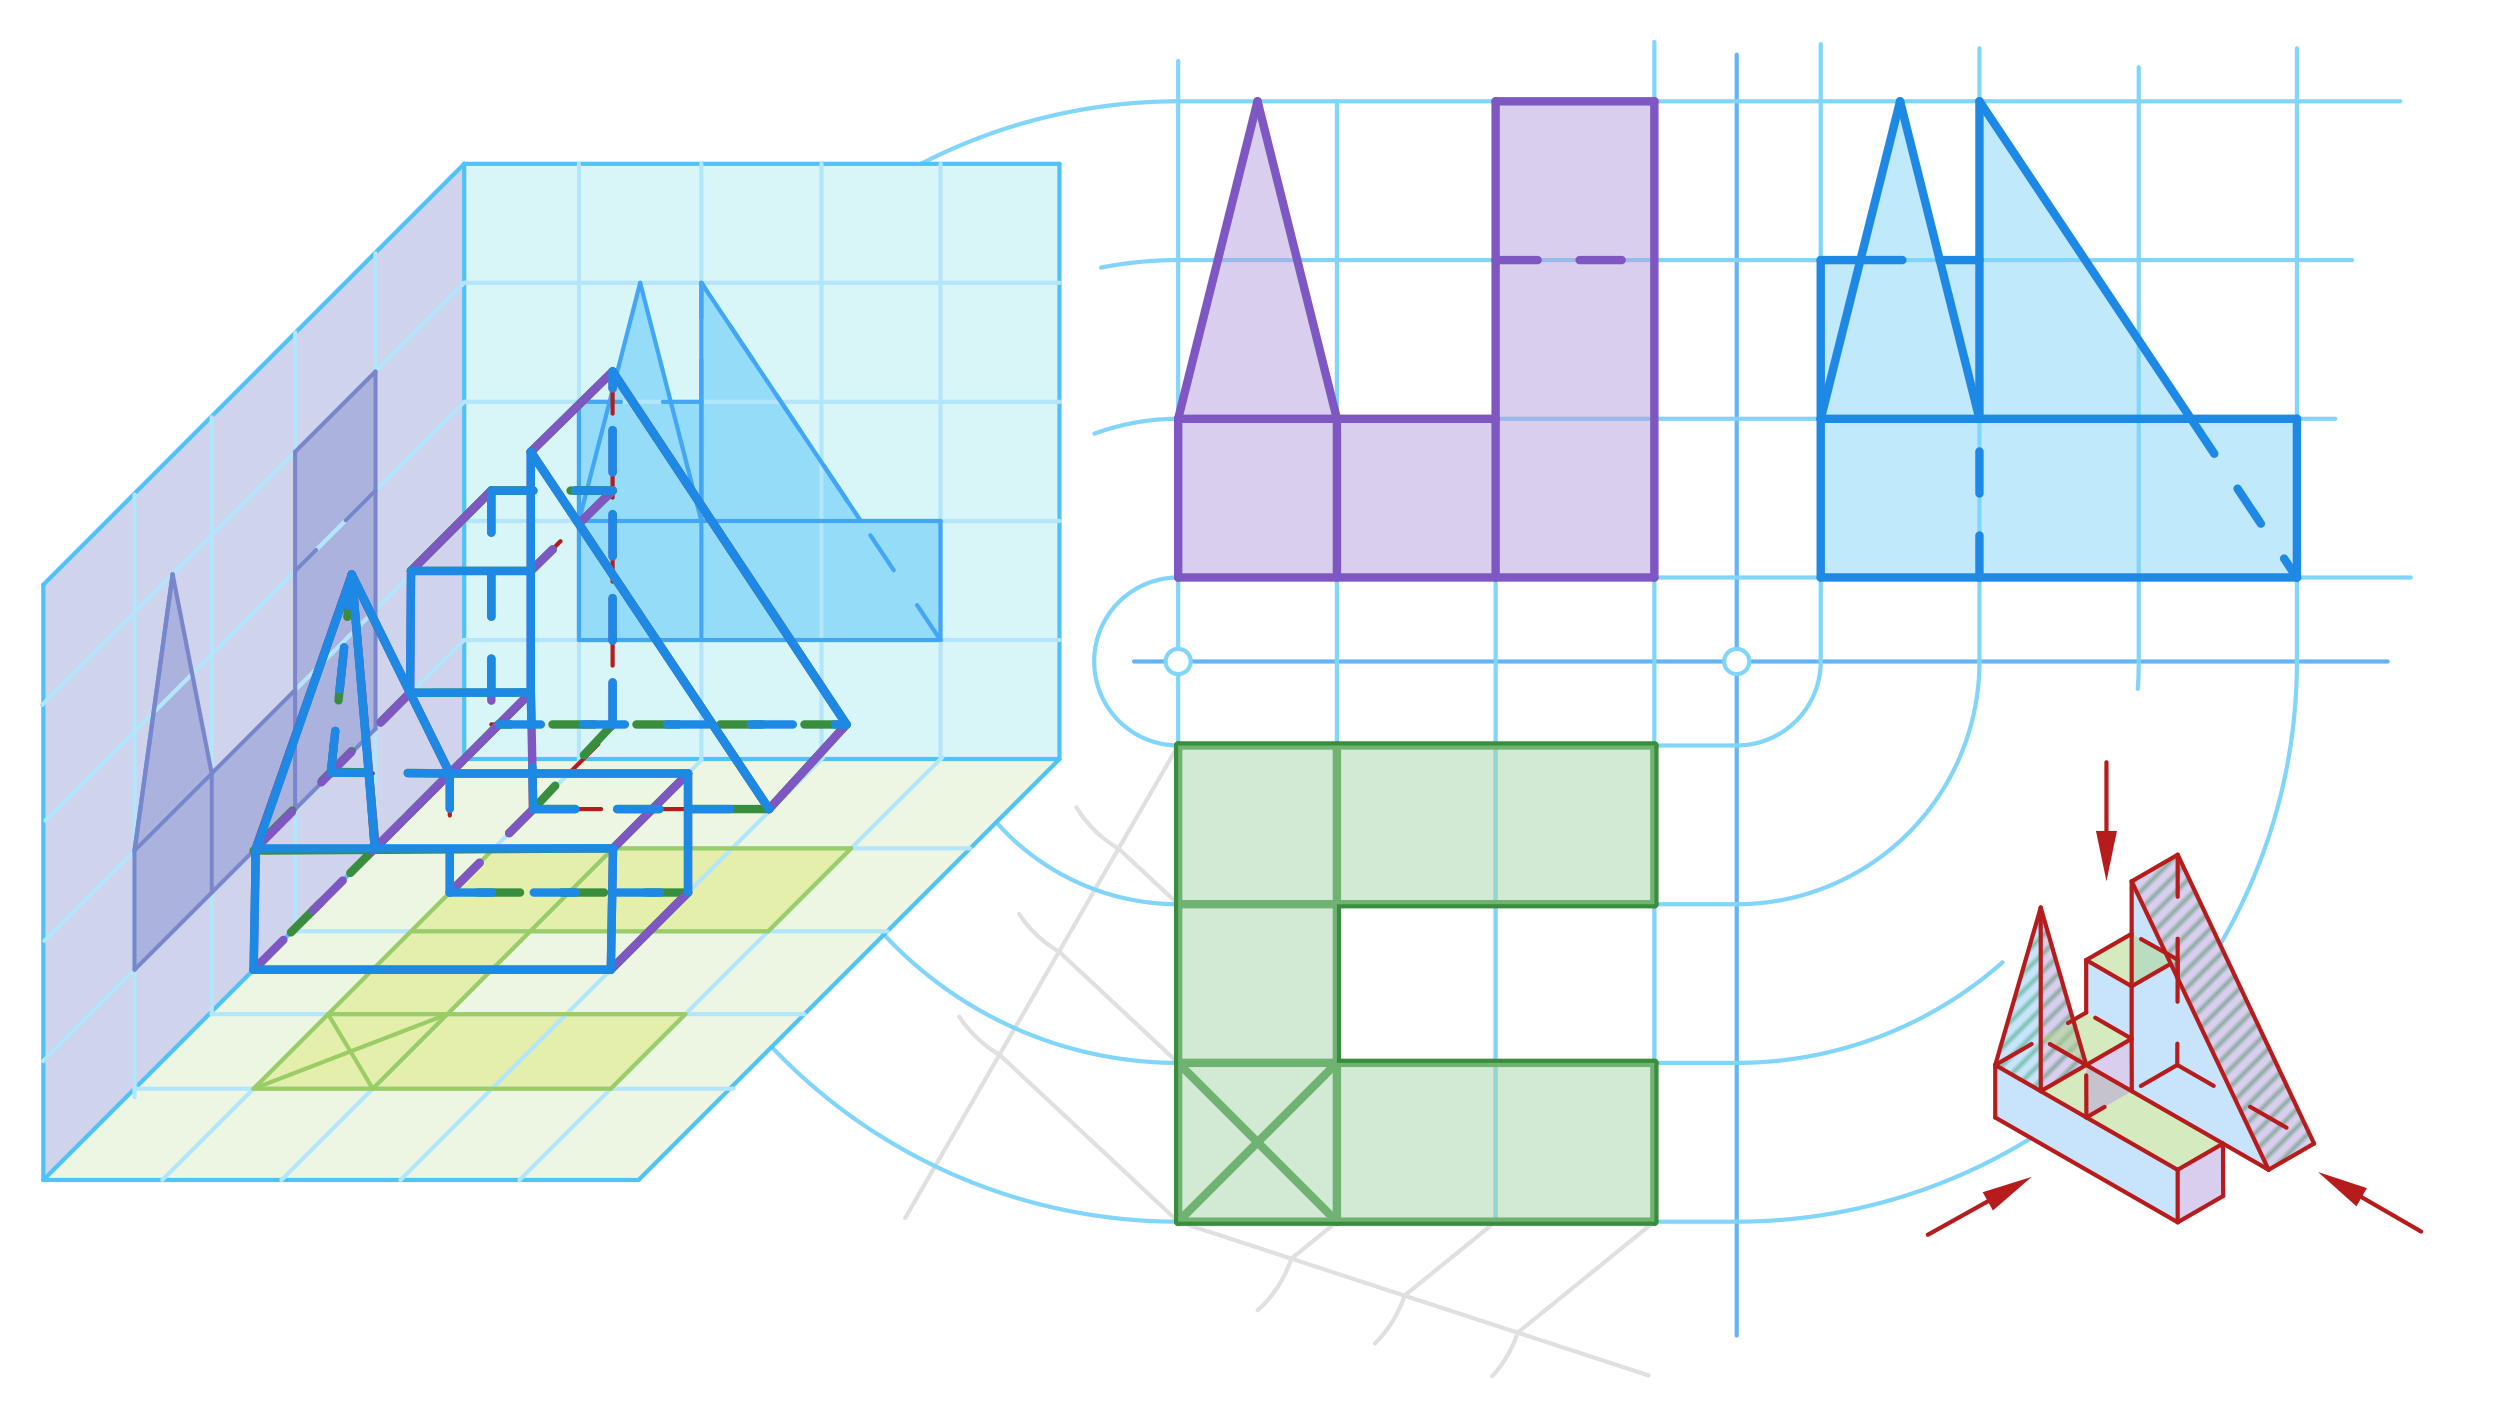 <svg xmlns="http://www.w3.org/2000/svg" class="svg--1it" height="100%" preserveAspectRatio="xMidYMid meet" viewBox="0 0 595.276 334.488" width="100%"><defs><marker id="marker-arrow" markerHeight="16" markerUnits="userSpaceOnUse" markerWidth="24" orient="auto-start-reverse" refX="24" refY="4" viewBox="0 0 24 8"><path d="M 0 0 L 24 4 L 0 8 z" stroke="inherit"></path></marker></defs><g class="aux-layer--1FB"><g class="element--2qn"><defs><pattern height="3" id="fill_500_3mcos__pattern-stripes" patternTransform="rotate(-45)" patternUnits="userSpaceOnUse" width="3"><rect fill="#66BB6A" height="1" transform="translate(0,0)" width="3"></rect></pattern></defs><g fill="url(#fill_500_3mcos__pattern-stripes)"><path d="M 518.533 203.522 L 507.568 209.853 L 540.179 278.536 L 551.004 272.287 L 518.533 203.522 Z" stroke="none"></path></g></g><g class="element--2qn"><defs><pattern height="3" id="fill_504_37eg2y__pattern-stripes" patternTransform="rotate(-45)" patternUnits="userSpaceOnUse" width="3"><rect fill="#66BB6A" height="1" transform="translate(0,0)" width="3"></rect></pattern></defs><g fill="url(#fill_504_37eg2y__pattern-stripes)"><path d="M 496.742 253.581 L 485.919 259.822 L 485.919 216.11 L 496.742 253.581 Z" stroke="none"></path></g></g><g class="element--2qn"><defs><pattern height="3" id="fill_508_4yojo6__pattern-stripes" patternTransform="rotate(-45)" patternUnits="userSpaceOnUse" width="3"><rect fill="#66BB6A" height="1" transform="translate(0,0)" width="3"></rect></pattern></defs><g fill="url(#fill_508_4yojo6__pattern-stripes)"><path d="M 485.919 259.822 L 485.919 216.11 L 475.089 253.596 L 485.919 259.822 Z" stroke="none"></path></g></g><g class="element--2qn"><line stroke="#64B5F6" stroke-dasharray="none" stroke-linecap="round" stroke-width="1" x1="413.533" x2="413.533" y1="13.008" y2="318.008"></line></g><g class="element--2qn"><line stroke="#64B5F6" stroke-dasharray="none" stroke-linecap="round" stroke-width="1" x1="270.033" x2="568.533" y1="157.508" y2="157.508"></line></g><g class="element--2qn"><line stroke="#E0E0E0" stroke-dasharray="none" stroke-linecap="round" stroke-width="1" x1="280.533" x2="280.533" y1="177.508" y2="290.894"></line></g><g class="element--2qn"><line stroke="#E0E0E0" stroke-dasharray="none" stroke-linecap="round" stroke-width="1" x1="280.533" x2="393.919" y1="290.894" y2="290.894"></line></g><g class="element--2qn"><line stroke="#E0E0E0" stroke-dasharray="none" stroke-linecap="round" stroke-width="1" x1="393.919" x2="393.919" y1="290.894" y2="177.508"></line></g><g class="element--2qn"><line stroke="#E0E0E0" stroke-dasharray="none" stroke-linecap="round" stroke-width="1" x1="393.919" x2="280.533" y1="177.508" y2="177.508"></line></g><g class="element--2qn"><line stroke="#E0E0E0" stroke-dasharray="none" stroke-linecap="round" stroke-width="1" x1="280.533" x2="215.533" y1="177.508" y2="290.008"></line></g><g class="element--2qn"><line stroke="#E0E0E0" stroke-dasharray="none" stroke-linecap="round" stroke-width="1" x1="280.533" x2="392.533" y1="290.894" y2="327.508"></line></g><g class="element--2qn"><path d="M 256.303 192.22 A 28.346 28.346 0 0 0 266.352 202.053" fill="none" stroke="#E0E0E0" stroke-dasharray="none" stroke-linecap="round" stroke-width="1"></path></g><g class="element--2qn"><path d="M 242.652 217.603 A 28.346 28.346 0 0 0 252.171 226.597" fill="none" stroke="#E0E0E0" stroke-dasharray="none" stroke-linecap="round" stroke-width="1"></path></g><g class="element--2qn"><path d="M 228.426 242.078 A 28.346 28.346 0 0 0 237.99 251.141" fill="none" stroke="#E0E0E0" stroke-dasharray="none" stroke-linecap="round" stroke-width="1"></path></g><g class="element--2qn"><line stroke="#E0E0E0" stroke-dasharray="none" stroke-linecap="round" stroke-width="1" x1="237.99" x2="280.533" y1="251.141" y2="290.894"></line></g><g class="element--2qn"><line stroke="#E0E0E0" stroke-dasharray="none" stroke-linecap="round" stroke-width="1" x1="252.171" x2="280.52" y1="226.597" y2="253.087"></line></g><g class="element--2qn"><line stroke="#E0E0E0" stroke-dasharray="none" stroke-linecap="round" stroke-width="1" x1="266.352" x2="280.665" y1="202.053" y2="215.426"></line></g><g class="element--2qn"><path d="M 299.466 311.991 A 28.346 28.346 0 0 0 307.477 299.702" fill="none" stroke="#E0E0E0" stroke-dasharray="none" stroke-linecap="round" stroke-width="1"></path></g><g class="element--2qn"><path d="M 327.383 319.883 A 28.346 28.346 0 0 0 334.42 308.51" fill="none" stroke="#E0E0E0" stroke-dasharray="none" stroke-linecap="round" stroke-width="1"></path></g><g class="element--2qn"><path d="M 355.305 327.676 A 28.346 28.346 0 0 0 361.363 317.318" fill="none" stroke="#E0E0E0" stroke-dasharray="none" stroke-linecap="round" stroke-width="1"></path></g><g class="element--2qn"><line stroke="#E0E0E0" stroke-dasharray="none" stroke-linecap="round" stroke-width="1" x1="361.363" x2="393.919" y1="317.318" y2="290.894"></line></g><g class="element--2qn"><line stroke="#E0E0E0" stroke-dasharray="none" stroke-linecap="round" stroke-width="1" x1="334.42" x2="356.386" y1="308.51" y2="290.681"></line></g><g class="element--2qn"><line stroke="#E0E0E0" stroke-dasharray="none" stroke-linecap="round" stroke-width="1" x1="307.477" x2="318.517" y1="299.702" y2="290.741"></line></g><g class="element--2qn"><line stroke="#E0E0E0" stroke-dasharray="none" stroke-linecap="round" stroke-width="1" x1="318.329" x2="318.329" y1="290.894" y2="177.508"></line></g><g class="element--2qn"><line stroke="#E0E0E0" stroke-dasharray="none" stroke-linecap="round" stroke-width="1" x1="356.124" x2="356.124" y1="290.894" y2="177.508"></line></g><g class="element--2qn"><line stroke="#E0E0E0" stroke-dasharray="none" stroke-linecap="round" stroke-width="1" x1="280.52" x2="393.919" y1="253.087" y2="253.087"></line></g><g class="element--2qn"><line stroke="#E0E0E0" stroke-dasharray="none" stroke-linecap="round" stroke-width="1" x1="280.533" x2="393.919" y1="215.304" y2="215.304"></line></g><g class="element--2qn"><line stroke="#81D4FA" stroke-dasharray="none" stroke-linecap="round" stroke-width="1" x1="280.533" x2="280.533" y1="290.894" y2="177.508"></line></g><g class="element--2qn"><line stroke="#81D4FA" stroke-dasharray="none" stroke-linecap="round" stroke-width="1" x1="280.533" x2="280.533" y1="177.508" y2="14.508"></line></g><g class="element--2qn"><line stroke="#81D4FA" stroke-dasharray="none" stroke-linecap="round" stroke-width="1" x1="393.919" x2="393.919" y1="290.894" y2="177.508"></line></g><g class="element--2qn"><line stroke="#81D4FA" stroke-dasharray="none" stroke-linecap="round" stroke-width="1" x1="393.919" x2="393.919" y1="177.508" y2="10.008"></line></g><g class="element--2qn"><path d="M 280.533 177.508 A 20 20 0 0 1 280.533 137.508" fill="none" stroke="#81D4FA" stroke-dasharray="none" stroke-linecap="round" stroke-width="1"></path></g><g class="element--2qn"><line stroke="#81D4FA" stroke-dasharray="none" stroke-linecap="round" stroke-width="1" x1="280.533" x2="574.033" y1="137.508" y2="137.508"></line></g><g class="element--2qn"><path d="M 280.533 290.894 A 133.386 133.386 0 0 1 183.731 249.275" fill="none" stroke="#81D4FA" stroke-dasharray="none" stroke-linecap="round" stroke-width="1"></path></g><g class="element--2qn"><path d="M 219.3 39.008 A 133.386 133.386 0 0 1 280.533 24.123" fill="none" stroke="#81D4FA" stroke-dasharray="none" stroke-linecap="round" stroke-width="1"></path></g><g class="element--2qn"><line stroke="#81D4FA" stroke-dasharray="none" stroke-linecap="round" stroke-width="1" x1="280.533" x2="571.533" y1="24.123" y2="24.123"></line></g><g class="element--2qn"><line stroke="#81D4FA" stroke-dasharray="none" stroke-linecap="round" stroke-width="1" x1="280.533" x2="393.919" y1="177.508" y2="177.508"></line></g><g class="element--2qn"><line stroke="#81D4FA" stroke-dasharray="none" stroke-linecap="round" stroke-width="1" x1="393.919" x2="413.533" y1="177.508" y2="177.508"></line></g><g class="element--2qn"><path d="M 413.533 177.508 A 20 20 0 0 0 433.533 157.508" fill="none" stroke="#81D4FA" stroke-dasharray="none" stroke-linecap="round" stroke-width="1"></path></g><g class="element--2qn"><line stroke="#81D4FA" stroke-dasharray="none" stroke-linecap="round" stroke-width="1" x1="433.533" x2="433.533" y1="157.508" y2="10.508"></line></g><g class="element--2qn"><line stroke="#81D4FA" stroke-dasharray="none" stroke-linecap="round" stroke-width="1" x1="280.533" x2="393.919" y1="290.894" y2="290.894"></line></g><g class="element--2qn"><line stroke="#81D4FA" stroke-dasharray="none" stroke-linecap="round" stroke-width="1" x1="393.919" x2="413.533" y1="290.894" y2="290.894"></line></g><g class="element--2qn"><path d="M 413.533 290.894 A 133.386 133.386 0 0 0 483.625 270.994" fill="none" stroke="#81D4FA" stroke-dasharray="none" stroke-linecap="round" stroke-width="1"></path></g><g class="element--2qn"><path d="M 528.634 224.914 A 133.386 133.386 0 0 0 546.919 157.508" fill="none" stroke="#81D4FA" stroke-dasharray="none" stroke-linecap="round" stroke-width="1"></path></g><g class="element--2qn"><line stroke="#81D4FA" stroke-dasharray="none" stroke-linecap="round" stroke-width="1" x1="546.919" x2="546.919" y1="157.508" y2="11.508"></line></g><g class="element--2qn"><line stroke="#81D4FA" stroke-dasharray="none" stroke-linecap="round" stroke-width="1" x1="318.329" x2="318.329" y1="290.894" y2="24.123"></line></g><g class="element--2qn"><line stroke="#81D4FA" stroke-dasharray="none" stroke-linecap="round" stroke-width="1" x1="356.124" x2="356.124" y1="290.894" y2="24.123"></line></g><g class="element--2qn"><line stroke="#81D4FA" stroke-dasharray="none" stroke-linecap="round" stroke-width="1" x1="393.919" x2="280.533" y1="215.304" y2="215.304"></line></g><g class="element--2qn"><path d="M 280.533 215.304 A 57.795 57.795 0 0 1 237.226 195.78" fill="none" stroke="#81D4FA" stroke-dasharray="none" stroke-linecap="round" stroke-width="1"></path></g><g class="element--2qn"><path d="M 260.622 103.251 A 57.795 57.795 0 0 1 280.533 99.713" fill="none" stroke="#81D4FA" stroke-dasharray="none" stroke-linecap="round" stroke-width="1"></path></g><g class="element--2qn"><line stroke="#81D4FA" stroke-dasharray="none" stroke-linecap="round" stroke-width="1" x1="280.533" x2="556.033" y1="99.713" y2="99.713"></line></g><g class="element--2qn"><line stroke="#81D4FA" stroke-dasharray="none" stroke-linecap="round" stroke-width="1" x1="393.919" x2="280.533" y1="253.087" y2="253.087"></line></g><g class="element--2qn"><path d="M 280.533 253.087 A 95.579 95.579 0 0 1 209.762 221.748" fill="none" stroke="#81D4FA" stroke-dasharray="none" stroke-linecap="round" stroke-width="1"></path></g><g class="element--2qn"><path d="M 262.171 63.71 A 95.579 95.579 0 0 1 280.533 61.93" fill="none" stroke="#81D4FA" stroke-dasharray="none" stroke-linecap="round" stroke-width="1"></path></g><g class="element--2qn"><line stroke="#81D4FA" stroke-dasharray="none" stroke-linecap="round" stroke-width="1" x1="280.533" x2="560.033" y1="61.93" y2="61.93"></line></g><g class="element--2qn"><line stroke="#81D4FA" stroke-dasharray="none" stroke-linecap="round" stroke-width="1" x1="393.919" x2="413.533" y1="215.304" y2="215.304"></line></g><g class="element--2qn"><path d="M 413.533 215.304 A 57.795 57.795 0 0 0 471.329 157.508" fill="none" stroke="#81D4FA" stroke-dasharray="none" stroke-linecap="round" stroke-width="1"></path></g><g class="element--2qn"><line stroke="#81D4FA" stroke-dasharray="none" stroke-linecap="round" stroke-width="1" x1="471.329" x2="471.329" y1="157.508" y2="11.508"></line></g><g class="element--2qn"><line stroke="#81D4FA" stroke-dasharray="none" stroke-linecap="round" stroke-width="1" x1="393.919" x2="413.533" y1="253.087" y2="253.087"></line></g><g class="element--2qn"><path d="M 413.533 253.087 A 95.579 95.579 0 0 0 476.805 229.146" fill="none" stroke="#81D4FA" stroke-dasharray="none" stroke-linecap="round" stroke-width="1"></path></g><g class="element--2qn"><path d="M 509.033 164.008 A 95.721 95.721 0 0 0 509.254 157.508" fill="none" stroke="#81D4FA" stroke-dasharray="none" stroke-linecap="round" stroke-width="1"></path></g><g class="element--2qn"><line stroke="#81D4FA" stroke-dasharray="none" stroke-linecap="round" stroke-width="1" x1="509.254" x2="509.254" y1="157.508" y2="16.008"></line></g><g class="element--2qn"><line stroke="#388E3C" stroke-dasharray="none" stroke-linecap="round" stroke-width="2" x1="393.919" x2="280.533" y1="177.508" y2="177.508"></line></g><g class="element--2qn"><line stroke="#388E3C" stroke-dasharray="none" stroke-linecap="round" stroke-width="2" x1="280.533" x2="280.533" y1="177.508" y2="290.894"></line></g><g class="element--2qn"><line stroke="#388E3C" stroke-dasharray="none" stroke-linecap="round" stroke-width="2" x1="280.533" x2="393.919" y1="290.894" y2="290.894"></line></g><g class="element--2qn"><line stroke="#388E3C" stroke-dasharray="none" stroke-linecap="round" stroke-width="2" x1="393.919" x2="393.919" y1="290.894" y2="253.087"></line></g><g class="element--2qn"><line stroke="#388E3C" stroke-dasharray="none" stroke-linecap="round" stroke-width="2" x1="393.919" x2="318.329" y1="253.087" y2="253.087"></line></g><g class="element--2qn"><line stroke="#388E3C" stroke-dasharray="none" stroke-linecap="round" stroke-width="2" x1="318.329" x2="318.329" y1="253.087" y2="215.304"></line></g><g class="element--2qn"><line stroke="#388E3C" stroke-dasharray="none" stroke-linecap="round" stroke-width="2" x1="318.329" x2="393.919" y1="215.304" y2="215.304"></line></g><g class="element--2qn"><line stroke="#388E3C" stroke-dasharray="none" stroke-linecap="round" stroke-width="2" x1="393.919" x2="393.919" y1="215.304" y2="177.508"></line></g><g class="element--2qn"><line stroke="#388E3C" stroke-dasharray="none" stroke-linecap="round" stroke-width="2" x1="318.329" x2="318.329" y1="215.304" y2="177.508"></line></g><g class="element--2qn"><line stroke="#388E3C" stroke-dasharray="none" stroke-linecap="round" stroke-width="2" x1="318.329" x2="280.533" y1="215.304" y2="215.304"></line></g><g class="element--2qn"><line stroke="#388E3C" stroke-dasharray="none" stroke-linecap="round" stroke-width="2" x1="318.329" x2="280.533" y1="253.087" y2="253.087"></line></g><g class="element--2qn"><line stroke="#388E3C" stroke-dasharray="none" stroke-linecap="round" stroke-width="2" x1="318.329" x2="318.329" y1="253.087" y2="290.894"></line></g><g class="element--2qn"><line stroke="#388E3C" stroke-dasharray="none" stroke-linecap="round" stroke-width="2" x1="318.329" x2="280.533" y1="290.894" y2="253.087"></line></g><g class="element--2qn"><line stroke="#388E3C" stroke-dasharray="none" stroke-linecap="round" stroke-width="2" x1="318.329" x2="280.533" y1="253.087" y2="290.894"></line></g><g class="element--2qn"><circle cx="280.533" cy="157.508" r="3" stroke="#81D4FA" stroke-width="1" fill="#ffffff"></circle>}</g><g class="element--2qn"><circle cx="413.533" cy="157.508" r="3" stroke="#81D4FA" stroke-width="1" fill="#ffffff"></circle>}</g></g><g class="main-layer--3Vd"><g class="element--2qn"><g fill="#DCEDC8" opacity="0.5"><path d="M 10.313 280.96 L 110.533 180.741 L 252.266 180.741 L 152.046 280.96 L 10.313 280.96 Z" stroke="none"></path></g></g><g class="element--2qn"><g fill="#B2EBF2" opacity="0.5"><path d="M 110.533 39.008 L 252.266 39.008 L 252.266 180.741 L 110.533 180.741 L 110.533 39.008 Z" stroke="none"></path></g></g><g class="element--2qn"><g fill="#9FA8DA" opacity="0.5"><path d="M 110.533 39.008 L 110.533 180.741 L 10.313 280.96 L 10.313 139.228 L 110.533 39.008 Z" stroke="none"></path></g></g><g class="element--2qn"><g fill="#DCE775" opacity="0.5"><path d="M 60.389 259.232 L 145.44 259.232 L 163.187 241.485 L 106.502 241.485 L 126.239 221.748 L 182.924 221.748 L 202.662 202.01 L 117.61 202.01 L 60.389 259.232 Z" stroke="none"></path></g></g><g class="element--2qn"><g fill="#9FA8DA" opacity="0.5"><path d="M 41.103 136.774 L 32.042 202.539 L 32.042 230.885 L 89.399 173.529 L 89.399 88.478 L 70.28 107.597 L 70.28 164.301 L 50.411 184.17 L 41.103 136.774 Z" stroke="none"></path></g></g><g class="element--2qn"><g fill="#4FC3F7" opacity="0.5"><path d="M 137.851 95.688 L 145.141 95.688 L 152.426 67.344 L 159.712 95.688 L 167.001 95.688 L 167.001 67.344 L 204.957 124.048 L 223.931 124.048 L 223.931 152.394 L 137.851 152.394 L 137.851 95.688 Z" stroke="none"></path></g></g><g class="element--2qn"><g fill="#9FA8DA" opacity="0.5"><path d="M 41.103 136.774 L 32.042 202.539 L 32.042 230.885 L 89.399 173.529 L 89.399 88.478 L 70.28 107.597 L 70.28 164.301 L 50.411 184.17 L 41.103 136.774 Z" stroke="none"></path></g></g><g class="element--2qn"><g fill="#B39DDB" opacity="0.5"><path d="M 540.179 278.536 L 551.004 272.287 L 518.533 203.522 L 507.568 209.853 L 540.179 278.536 Z" stroke="none"></path></g></g><g class="element--2qn"><g fill="#B39DDB" opacity="0.5"><path d="M 496.744 253.589 L 485.919 259.822 L 485.919 216.11 L 496.744 253.589 Z" stroke="none"></path></g></g><g class="element--2qn"><g fill="#B39DDB" opacity="0.5"><path d="M 518.524 291.038 L 529.355 284.786 L 529.32 272.299 L 518.496 278.549 L 518.524 291.038 Z" stroke="none"></path></g></g><g class="element--2qn"><g fill="#90CAF9" opacity="0.5"><path d="M 496.744 241.093 L 496.744 228.588 L 507.568 234.844 L 507.568 209.853 L 540.179 278.536 L 507.605 259.827 L 507.568 247.339 L 496.744 241.093 Z" stroke="none"></path></g></g><g class="element--2qn"><g fill="#90CAF9" opacity="0.5"><path d="M 518.496 278.549 L 485.919 259.822 L 485.919 216.11 L 475.089 253.596 L 475.089 266.091 L 518.524 291.038 L 518.496 278.549 Z" stroke="none"></path></g></g><g class="element--2qn"><g fill="#AED581" opacity="0.5"><path d="M 496.744 253.589 L 507.568 247.339 L 496.744 241.093 L 485.919 247.343 L 496.744 253.589 Z" stroke="none"></path></g></g><g class="element--2qn"><g fill="#AED581" opacity="0.5"><path d="M 518.496 278.549 L 529.32 272.299 L 496.744 253.589 L 485.919 259.822 L 518.496 278.549 Z" stroke="none"></path></g></g><g class="element--2qn"><g fill="#AED581" opacity="0.5"><path d="M 496.744 228.588 L 507.568 234.844 L 518.518 228.504 L 507.568 222.339 L 496.744 228.588 Z" stroke="none"></path></g></g><g class="element--2qn"><g fill="#B39DDB" opacity="0.5"><path d="M 496.79 266.071 L 507.605 259.827 L 507.568 247.339 L 496.744 253.589 L 496.79 266.071 Z" stroke="none"></path></g></g><g class="element--2qn"><g fill="#A5D6A7" opacity="0.5"><path d="M 393.919 177.508 L 280.533 177.508 L 280.533 290.894 L 393.919 290.894 L 393.919 253.087 L 318.329 253.087 L 318.329 215.304 L 393.919 215.304 L 393.919 177.508 Z" stroke="none"></path></g></g><g class="element--2qn"><g fill="#B39DDB" opacity="0.5"><path d="M 299.431 24.123 L 280.533 99.713 L 280.533 137.508 L 393.919 137.508 L 393.919 24.123 L 356.124 24.123 L 356.124 99.713 L 318.329 99.713 L 299.431 24.123 Z" stroke="none"></path></g></g><g class="element--2qn"><g fill="#81D4FA" opacity="0.5"><path d="M 546.878 137.508 L 546.919 99.713 L 521.695 99.713 L 471.329 24.123 L 471.329 61.93 L 461.883 61.93 L 452.431 24.123 L 442.979 61.93 L 433.533 61.93 L 433.533 137.508 L 546.878 137.508 Z" stroke="none"></path></g></g><g class="element--2qn"><line stroke="#4FC3F7" stroke-dasharray="none" stroke-linecap="round" stroke-width="1" x1="110.533" x2="110.533" y1="39.008" y2="180.741"></line></g><g class="element--2qn"><line stroke="#4FC3F7" stroke-dasharray="none" stroke-linecap="round" stroke-width="1" x1="110.533" x2="252.266" y1="180.741" y2="180.741"></line></g><g class="element--2qn"><line stroke="#4FC3F7" stroke-dasharray="none" stroke-linecap="round" stroke-width="1" x1="110.533" x2="252.266" y1="39.008" y2="39.008"></line></g><g class="element--2qn"><line stroke="#4FC3F7" stroke-dasharray="none" stroke-linecap="round" stroke-width="1" x1="252.266" x2="252.266" y1="39.008" y2="180.741"></line></g><g class="element--2qn"><line stroke="#4FC3F7" stroke-dasharray="none" stroke-linecap="round" stroke-width="1" x1="110.533" x2="10.313" y1="180.741" y2="280.96"></line></g><g class="element--2qn"><line stroke="#4FC3F7" stroke-dasharray="none" stroke-linecap="round" stroke-width="1" x1="252.266" x2="152.046" y1="180.741" y2="280.96"></line></g><g class="element--2qn"><line stroke="#4FC3F7" stroke-dasharray="none" stroke-linecap="round" stroke-width="1" x1="10.313" x2="152.046" y1="280.96" y2="280.96"></line></g><g class="element--2qn"><line stroke="#4FC3F7" stroke-dasharray="none" stroke-linecap="round" stroke-width="1" x1="110.533" x2="10.313" y1="39.008" y2="139.228"></line></g><g class="element--2qn"><line stroke="#4FC3F7" stroke-dasharray="none" stroke-linecap="round" stroke-width="1" x1="10.313" x2="10.313" y1="280.96" y2="139.228"></line></g><g class="element--2qn"><line stroke="#B3E5FC" stroke-dasharray="none" stroke-linecap="round" stroke-width="1" x1="38.66" x2="137.851" y1="280.96" y2="181.769"></line></g><g class="element--2qn"><line stroke="#B3E5FC" stroke-dasharray="none" stroke-linecap="round" stroke-width="1" x1="67.001" x2="167.001" y1="280.986" y2="180.986"></line></g><g class="element--2qn"><line stroke="#B3E5FC" stroke-dasharray="none" stroke-linecap="round" stroke-width="1" x1="95.345" x2="196.018" y1="280.998" y2="180.325"></line></g><g class="element--2qn"><line stroke="#B3E5FC" stroke-dasharray="none" stroke-linecap="round" stroke-width="1" x1="123.696" x2="224.39" y1="280.976" y2="180.282"></line></g><g class="element--2qn"><line stroke="#B3E5FC" stroke-dasharray="none" stroke-linecap="round" stroke-width="1" x1="252.266" x2="110.533" y1="152.394" y2="152.394"></line></g><g class="element--2qn"><line stroke="#B3E5FC" stroke-dasharray="none" stroke-linecap="round" stroke-width="1" x1="252.266" x2="110.533" y1="124.048" y2="124.048"></line></g><g class="element--2qn"><line stroke="#B3E5FC" stroke-dasharray="none" stroke-linecap="round" stroke-width="1" x1="252.31" x2="110.533" y1="95.688" y2="95.688"></line></g><g class="element--2qn"><line stroke="#B3E5FC" stroke-dasharray="none" stroke-linecap="round" stroke-width="1" x1="252.301" x2="110.533" y1="67.344" y2="67.344"></line></g><g class="element--2qn"><line stroke="#B3E5FC" stroke-dasharray="none" stroke-linecap="round" stroke-width="1" x1="223.931" x2="223.931" y1="180.741" y2="39.008"></line></g><g class="element--2qn"><line stroke="#B3E5FC" stroke-dasharray="none" stroke-linecap="round" stroke-width="1" x1="195.602" x2="195.602" y1="180.741" y2="39.008"></line></g><g class="element--2qn"><line stroke="#B3E5FC" stroke-dasharray="none" stroke-linecap="round" stroke-width="1" x1="167.001" x2="167.001" y1="180.986" y2="39.008"></line></g><g class="element--2qn"><line stroke="#B3E5FC" stroke-dasharray="none" stroke-linecap="round" stroke-width="1" x1="137.851" x2="137.851" y1="181.769" y2="39.008"></line></g><g class="element--2qn"><line stroke="#B3E5FC" stroke-dasharray="none" stroke-linecap="round" stroke-width="1" x1="110.533" x2="10.007" y1="67.344" y2="167.87"></line></g><g class="element--2qn"><line stroke="#B3E5FC" stroke-dasharray="none" stroke-linecap="round" stroke-width="1" x1="110.533" x2="10.843" y1="95.688" y2="195.378"></line></g><g class="element--2qn"><line stroke="#B3E5FC" stroke-dasharray="none" stroke-linecap="round" stroke-width="1" x1="110.533" x2="10.27" y1="152.394" y2="252.658"></line></g><g class="element--2qn"><line stroke="#B3E5FC" stroke-dasharray="none" stroke-linecap="round" stroke-width="1" x1="230.996" x2="89.399" y1="202.01" y2="202.01"></line></g><g class="element--2qn"><line stroke="#B3E5FC" stroke-dasharray="none" stroke-linecap="round" stroke-width="1" x1="211.259" x2="70.28" y1="221.748" y2="221.748"></line></g><g class="element--2qn"><line stroke="#B3E5FC" stroke-dasharray="none" stroke-linecap="round" stroke-width="1" x1="191.521" x2="50.411" y1="241.485" y2="241.485"></line></g><g class="element--2qn"><line stroke="#B3E5FC" stroke-dasharray="none" stroke-linecap="round" stroke-width="1" x1="32.042" x2="32.042" y1="261.223" y2="117.754"></line></g><g class="element--2qn"><line stroke="#B3E5FC" stroke-dasharray="none" stroke-linecap="round" stroke-width="1" x1="50.411" x2="50.411" y1="241.485" y2="99.319"></line></g><g class="element--2qn"><line stroke="#B3E5FC" stroke-dasharray="none" stroke-linecap="round" stroke-width="1" x1="70.28" x2="70.28" y1="221.748" y2="79.135"></line></g><g class="element--2qn"><line stroke="#B3E5FC" stroke-dasharray="none" stroke-linecap="round" stroke-width="1" x1="89.399" x2="89.399" y1="202.01" y2="60.326"></line></g><g class="element--2qn"><line stroke="#B3E5FC" stroke-dasharray="none" stroke-linecap="round" stroke-width="1" x1="110.533" x2="10.558" y1="124.048" y2="224.023"></line></g><g class="element--2qn"><line stroke="#B3E5FC" stroke-dasharray="none" stroke-linecap="round" stroke-width="1" x1="32.042" x2="174.654" y1="259.232" y2="259.232"></line></g><g class="element--2qn"><line stroke="#9CCC65" stroke-dasharray="none" stroke-linecap="round" stroke-width="1" x1="117.61" x2="145.977" y1="202.01" y2="202.01"></line></g><g class="element--2qn"><line stroke="#9CCC65" stroke-dasharray="none" stroke-linecap="round" stroke-width="1" x1="145.977" x2="106.502" y1="202.01" y2="241.485"></line></g><g class="element--2qn"><line stroke="#9CCC65" stroke-dasharray="none" stroke-linecap="round" stroke-width="1" x1="106.502" x2="163.187" y1="241.485" y2="241.485"></line></g><g class="element--2qn"><line stroke="#9CCC65" stroke-dasharray="none" stroke-linecap="round" stroke-width="1" x1="163.187" x2="145.44" y1="241.485" y2="259.232"></line></g><g class="element--2qn"><line stroke="#9CCC65" stroke-dasharray="none" stroke-linecap="round" stroke-width="1" x1="145.44" x2="60.389" y1="259.232" y2="259.232"></line></g><g class="element--2qn"><line stroke="#9CCC65" stroke-dasharray="none" stroke-linecap="round" stroke-width="1" x1="60.389" x2="117.61" y1="259.232" y2="202.01"></line></g><g class="element--2qn"><line stroke="#9CCC65" stroke-dasharray="none" stroke-linecap="round" stroke-width="1" x1="78.135" x2="106.502" y1="241.485" y2="241.485"></line></g><g class="element--2qn"><line stroke="#9CCC65" stroke-dasharray="none" stroke-linecap="round" stroke-width="1" x1="106.502" x2="88.755" y1="241.485" y2="259.232"></line></g><g class="element--2qn"><line stroke="#9CCC65" stroke-dasharray="none" stroke-linecap="round" stroke-width="1" x1="88.755" x2="78.135" y1="259.232" y2="241.485"></line></g><g class="element--2qn"><line stroke="#9CCC65" stroke-dasharray="none" stroke-linecap="round" stroke-width="1" x1="60.389" x2="106.502" y1="259.232" y2="241.485"></line></g><g class="element--2qn"><line stroke="#9CCC65" stroke-dasharray="none" stroke-linecap="round" stroke-width="1" x1="145.977" x2="202.662" y1="202.01" y2="202.01"></line></g><g class="element--2qn"><line stroke="#9CCC65" stroke-dasharray="none" stroke-linecap="round" stroke-width="1" x1="202.662" x2="182.924" y1="202.01" y2="221.748"></line></g><g class="element--2qn"><line stroke="#9CCC65" stroke-dasharray="none" stroke-linecap="round" stroke-width="1" x1="182.924" x2="126.239" y1="221.748" y2="221.748"></line></g><g class="element--2qn"><line stroke="#7986CB" stroke-dasharray="none" stroke-linecap="round" stroke-width="1" x1="32.042" x2="89.399" y1="230.885" y2="173.529"></line></g><g class="element--2qn"><line stroke="#7986CB" stroke-dasharray="none" stroke-linecap="round" stroke-width="1" x1="70.28" x2="70.28" y1="192.648" y2="107.597"></line></g><g class="element--2qn"><line stroke="#7986CB" stroke-dasharray="none" stroke-linecap="round" stroke-width="1" x1="70.28" x2="89.399" y1="107.597" y2="88.478"></line></g><g class="element--2qn"><line stroke="#7986CB" stroke-dasharray="none" stroke-linecap="round" stroke-width="1" x1="89.399" x2="89.399" y1="88.478" y2="173.529"></line></g><g class="element--2qn"><line stroke="#7986CB" stroke-dasharray="none" stroke-linecap="round" stroke-width="1" x1="32.042" x2="32.042" y1="230.885" y2="202.539"></line></g><g class="element--2qn"><line stroke="#7986CB" stroke-dasharray="none" stroke-linecap="round" stroke-width="1" x1="32.042" x2="70.28" y1="202.539" y2="164.301"></line></g><g class="element--2qn"><line stroke="#7986CB" stroke-dasharray="none" stroke-linecap="round" stroke-width="1" x1="50.411" x2="50.411" y1="184.17" y2="212.516"></line></g><g class="element--2qn"><line stroke="#42A5F5" stroke-dasharray="none" stroke-linecap="round" stroke-width="1" x1="32.042" x2="41.103" y1="202.539" y2="136.774"></line></g><g class="element--2qn"><line stroke="#7986CB" stroke-dasharray="none" stroke-linecap="round" stroke-width="1" x1="41.103" x2="50.411" y1="136.774" y2="184.17"></line></g><g class="element--2qn"><line stroke="#9CCC65" stroke-dasharray="none" stroke-linecap="round" stroke-width="1" x1="126.239" x2="97.873" y1="221.748" y2="221.748"></line></g><g class="element--2qn"><line stroke="#42A5F5" stroke-dasharray="none" stroke-linecap="round" stroke-width="1" x1="137.851" x2="223.931" y1="152.394" y2="152.394"></line></g><g class="element--2qn"><line stroke="#42A5F5" stroke-dasharray="none" stroke-linecap="round" stroke-width="1" x1="223.931" x2="223.931" y1="152.394" y2="124.048"></line></g><g class="element--2qn"><line stroke="#42A5F5" stroke-dasharray="none" stroke-linecap="round" stroke-width="1" x1="223.931" x2="137.851" y1="124.048" y2="124.048"></line></g><g class="element--2qn"><line stroke="#42A5F5" stroke-dasharray="none" stroke-linecap="round" stroke-width="1" x1="137.851" x2="137.851" y1="124.048" y2="152.394"></line></g><g class="element--2qn"><line stroke="#42A5F5" stroke-dasharray="none" stroke-linecap="round" stroke-width="1" x1="137.851" x2="152.426" y1="124.048" y2="67.344"></line></g><g class="element--2qn"><line stroke="#42A5F5" stroke-dasharray="none" stroke-linecap="round" stroke-width="1" x1="152.426" x2="167.001" y1="67.344" y2="124.048"></line></g><g class="element--2qn"><line stroke="#7986CB" stroke-dasharray="10" stroke-linecap="round" stroke-width="1" x1="89.399" x2="70.28" y1="116.822" y2="135.941"></line></g><g class="element--2qn"><line stroke="#42A5F5" stroke-dasharray="none" stroke-linecap="round" stroke-width="1" x1="137.851" x2="137.851" y1="124.048" y2="95.688"></line></g><g class="element--2qn"><line stroke="#42A5F5" stroke-dasharray="10" stroke-linecap="round" stroke-width="1" x1="137.851" x2="167.001" y1="95.688" y2="95.688"></line></g><g class="element--2qn"><line stroke="#42A5F5" stroke-dasharray="none" stroke-linecap="round" stroke-width="1" x1="167.001" x2="167.001" y1="95.688" y2="124.048"></line></g><g class="element--2qn"><line stroke="#42A5F5" stroke-dasharray="10" stroke-linecap="round" stroke-width="1" x1="167.001" x2="167.001" y1="95.688" y2="67.344"></line></g><g class="element--2qn"><line stroke="#42A5F5" stroke-dasharray="10" stroke-linecap="round" stroke-width="1" x1="223.931" x2="167.001" y1="152.394" y2="67.344"></line></g><g class="element--2qn"><line stroke="#42A5F5" stroke-dasharray="none" stroke-linecap="round" stroke-width="1" x1="167.001" x2="167.001" y1="124.048" y2="67.344"></line></g><g class="element--2qn"><line stroke="#42A5F5" stroke-dasharray="none" stroke-linecap="round" stroke-width="1" x1="167.001" x2="204.957" y1="67.344" y2="124.048"></line></g><g class="element--2qn"><line stroke="#42A5F5" stroke-dasharray="none" stroke-linecap="round" stroke-width="1" x1="167.001" x2="167.001" y1="152.394" y2="124.048"></line></g><g class="element--2qn"><line stroke="#7986CB" stroke-dasharray="none" stroke-linecap="round" stroke-width="1" x1="41.103" x2="32.042" y1="136.774" y2="202.539"></line></g><g class="element--2qn"><line stroke="#B71C1C" stroke-dasharray="none" stroke-linecap="round" stroke-width="1" x1="88.755" x2="107.104" y1="202.539" y2="184.17"></line></g><g class="element--2qn"><line stroke="#B71C1C" stroke-dasharray="none" stroke-linecap="round" stroke-width="1" x1="88.755" x2="83.755" y1="202.539" y2="136.774"></line></g><g class="element--2qn"><line stroke="#B71C1C" stroke-dasharray="none" stroke-linecap="round" stroke-width="1" x1="83.755" x2="107.104" y1="136.774" y2="184.17"></line></g><g class="element--2qn"><line stroke="#B71C1C" stroke-dasharray="10" stroke-linecap="round" stroke-width="1" x1="78.757" x2="83.755" y1="184.17" y2="136.774"></line></g><g class="element--2qn"><line stroke="#B71C1C" stroke-dasharray="none" stroke-linecap="round" stroke-width="1" x1="83.755" x2="60.389" y1="136.774" y2="202.539"></line></g><g class="element--2qn"><line stroke="#B71C1C" stroke-dasharray="none" stroke-linecap="round" stroke-width="1" x1="145.44" x2="163.817" y1="202.539" y2="184.17"></line></g><g class="element--2qn"><line stroke="#B71C1C" stroke-dasharray="none" stroke-linecap="round" stroke-width="1" x1="145.44" x2="163.826" y1="230.885" y2="212.516"></line></g><g class="element--2qn"><line stroke="#B71C1C" stroke-dasharray="none" stroke-linecap="round" stroke-width="1" x1="163.826" x2="163.826" y1="212.516" y2="184.17"></line></g><g class="element--2qn"><line stroke="#B71C1C" stroke-dasharray="none" stroke-linecap="round" stroke-width="1" x1="163.826" x2="107.104" y1="184.17" y2="184.17"></line></g><g class="element--2qn"><line stroke="#B71C1C" stroke-dasharray="none" stroke-linecap="round" stroke-width="1" x1="145.969" x2="60.389" y1="202.01" y2="202.539"></line></g><g class="element--2qn"><line stroke="#B71C1C" stroke-dasharray="none" stroke-linecap="round" stroke-width="1" x1="145.969" x2="145.44" y1="202.01" y2="230.885"></line></g><g class="element--2qn"><line stroke="#B71C1C" stroke-dasharray="none" stroke-linecap="round" stroke-width="1" x1="60.389" x2="60.389" y1="202.539" y2="230.885"></line></g><g class="element--2qn"><line stroke="#B71C1C" stroke-dasharray="none" stroke-linecap="round" stroke-width="1" x1="60.389" x2="145.44" y1="230.885" y2="230.885"></line></g><g class="element--2qn"><line stroke="#B71C1C" stroke-dasharray="10" stroke-linecap="round" stroke-width="1" x1="78.757" x2="107.104" y1="184.17" y2="184.17"></line></g><g class="element--2qn"><line stroke="#B71C1C" stroke-dasharray="10" stroke-linecap="round" stroke-width="1" x1="107.104" x2="107.104" y1="184.17" y2="212.651"></line></g><g class="element--2qn"><line stroke="#BF360C" stroke-dasharray="10" stroke-linecap="round" stroke-width="1" x1="163.826" x2="107.104" y1="212.516" y2="212.516"></line></g><g class="element--2qn"><line stroke="#B71C1C" stroke-dasharray="none" stroke-linecap="round" stroke-width="1" x1="183.114" x2="163.826" y1="192.648" y2="192.648"></line></g><g class="element--2qn"><line stroke="#B71C1C" stroke-dasharray="none" stroke-linecap="round" stroke-width="1" x1="117.745" x2="102.865" y1="173.529" y2="188.409"></line></g><g class="element--2qn"><line stroke="#B71C1C" stroke-dasharray="none" stroke-linecap="round" stroke-width="1" x1="126.39" x2="126.39" y1="107.597" y2="192.648"></line></g><g class="element--2qn"><line stroke="#B71C1C" stroke-dasharray="10" stroke-linecap="round" stroke-width="1" x1="60.389" x2="118.689" y1="230.885" y2="172.585"></line></g><g class="element--2qn"><line stroke="#B71C1C" stroke-dasharray="none" stroke-linecap="round" stroke-width="1" x1="126.39" x2="145.866" y1="107.597" y2="88.478"></line></g><g class="element--2qn"><line stroke="#B71C1C" stroke-dasharray="none" stroke-linecap="round" stroke-width="1" x1="145.866" x2="201.551" y1="88.478" y2="172.5"></line></g><g class="element--2qn"><line stroke="#B71C1C" stroke-dasharray="none" stroke-linecap="round" stroke-width="1" x1="126.39" x2="183.114" y1="107.597" y2="192.648"></line></g><g class="element--2qn"><line stroke="#B71C1C" stroke-dasharray="none" stroke-linecap="round" stroke-width="1" x1="126.39" x2="97.873" y1="164.715" y2="164.715"></line></g><g class="element--2qn"><line stroke="#B71C1C" stroke-dasharray="none" stroke-linecap="round" stroke-width="1" x1="97.873" x2="97.873" y1="164.715" y2="135.941"></line></g><g class="element--2qn"><line stroke="#B71C1C" stroke-dasharray="none" stroke-linecap="round" stroke-width="1" x1="97.873" x2="126.39" y1="135.941" y2="135.941"></line></g><g class="element--2qn"><line stroke="#B71C1C" stroke-dasharray="none" stroke-linecap="round" stroke-width="1" x1="97.873" x2="117.236" y1="135.941" y2="116.578"></line></g><g class="element--2qn"><line stroke="#B71C1C" stroke-dasharray="10" stroke-linecap="round" stroke-width="1" x1="116.992" x2="145.866" y1="116.822" y2="116.822"></line></g><g class="element--2qn"><line stroke="#B71C1C" stroke-dasharray="10" stroke-linecap="round" stroke-width="1" x1="126.39" x2="145.688" y1="135.941" y2="116.644"></line></g><g class="element--2qn"><line stroke="#B71C1C" stroke-dasharray="none" stroke-linecap="round" stroke-width="1" x1="107.104" x2="126.475" y1="184.17" y2="164.799"></line></g><g class="element--2qn"><line stroke="#B71C1C" stroke-dasharray="10" stroke-linecap="round" stroke-width="1" x1="107.104" x2="146.315" y1="212.516" y2="173.306"></line></g><g class="element--2qn"><line stroke="#B71C1C" stroke-dasharray="10" stroke-linecap="round" stroke-width="1" x1="116.992" x2="116.992" y1="116.822" y2="172.5"></line></g><g class="element--2qn"><line stroke="#B71C1C" stroke-dasharray="10" stroke-linecap="round" stroke-width="1" x1="201.551" x2="116.992" y1="172.5" y2="172.5"></line></g><g class="element--2qn"><line stroke="#B71C1C" stroke-dasharray="10" stroke-linecap="round" stroke-width="1" x1="97.873" x2="60.219" y1="164.715" y2="202.369"></line></g><g class="element--2qn"><line stroke="#B71C1C" stroke-dasharray="10" stroke-linecap="round" stroke-width="1" x1="145.866" x2="145.866" y1="88.478" y2="173.306"></line></g><g class="element--2qn"><line stroke="#B71C1C" stroke-dasharray="none" stroke-linecap="round" stroke-width="1" x1="529.355" x2="518.524" y1="284.786" y2="291.038"></line></g><g class="element--2qn"><line stroke="#B71C1C" stroke-dasharray="none" stroke-linecap="round" stroke-width="1" x1="518.524" x2="475.089" y1="291.038" y2="266.091"></line></g><g class="element--2qn"><line stroke="#B71C1C" stroke-dasharray="none" stroke-linecap="round" stroke-width="1" x1="529.355" x2="529.32" y1="284.786" y2="272.299"></line></g><g class="element--2qn"><line stroke="#B71C1C" stroke-dasharray="none" stroke-linecap="round" stroke-width="1" x1="529.32" x2="518.496" y1="272.299" y2="278.549"></line></g><g class="element--2qn"><line stroke="#B71C1C" stroke-dasharray="none" stroke-linecap="round" stroke-width="1" x1="518.524" x2="518.524" y1="291.038" y2="278.549"></line></g><g class="element--2qn"><line stroke="#B71C1C" stroke-dasharray="none" stroke-linecap="round" stroke-width="1" x1="475.089" x2="475.089" y1="266.091" y2="253.596"></line></g><g class="element--2qn"><line stroke="#B71C1C" stroke-dasharray="none" stroke-linecap="round" stroke-width="1" x1="475.089" x2="518.524" y1="253.596" y2="278.565"></line></g><g class="element--2qn"><line stroke="#B71C1C" stroke-dasharray="10" stroke-linecap="round" stroke-width="1" x1="496.744" x2="485.919" y1="253.589" y2="247.343"></line></g><g class="element--2qn"><line stroke="#B71C1C" stroke-dasharray="none" stroke-linecap="round" stroke-width="1" x1="485.919" x2="485.919" y1="259.822" y2="216.11"></line></g><g class="element--2qn"><line stroke="#B71C1C" stroke-dasharray="none" stroke-linecap="round" stroke-width="1" x1="485.919" x2="475.089" y1="216.11" y2="253.596"></line></g><g class="element--2qn"><line stroke="#B71C1C" stroke-dasharray="10" stroke-linecap="round" stroke-width="1" x1="475.089" x2="496.744" y1="253.596" y2="241.093"></line></g><g class="element--2qn"><line stroke="#B71C1C" stroke-dasharray="none" stroke-linecap="round" stroke-width="1" x1="496.744" x2="496.744" y1="241.093" y2="228.588"></line></g><g class="element--2qn"><line stroke="#B71C1C" stroke-dasharray="none" stroke-linecap="round" stroke-width="1" x1="485.919" x2="507.568" y1="259.822" y2="247.339"></line></g><g class="element--2qn"><line stroke="#B71C1C" stroke-dasharray="none" stroke-linecap="round" stroke-width="1" x1="507.568" x2="507.605" y1="247.339" y2="259.827"></line></g><g class="element--2qn"><line stroke="#B71C1C" stroke-dasharray="none" stroke-linecap="round" stroke-width="1" x1="529.32" x2="496.737" y1="272.299" y2="253.584"></line></g><g class="element--2qn"><line stroke="#B71C1C" stroke-dasharray="none" stroke-linecap="round" stroke-width="1" x1="496.744" x2="507.568" y1="228.588" y2="222.339"></line></g><g class="element--2qn"><line stroke="#B71C1C" stroke-dasharray="none" stroke-linecap="round" stroke-width="1" x1="507.568" x2="496.744" y1="234.844" y2="228.588"></line></g><g class="element--2qn"><line stroke="#B71C1C" stroke-dasharray="10" stroke-linecap="round" stroke-width="1" x1="507.568" x2="518.533" y1="234.844" y2="228.513"></line></g><g class="element--2qn"><line stroke="#B71C1C" stroke-dasharray="10" stroke-linecap="round" stroke-width="1" x1="518.533" x2="507.568" y1="228.513" y2="222.339"></line></g><g class="element--2qn"><line stroke="#B71C1C" stroke-dasharray="10" stroke-linecap="round" stroke-width="1" x1="507.568" x2="496.744" y1="247.339" y2="241.093"></line></g><g class="element--2qn"><line stroke="#B71C1C" stroke-dasharray="none" stroke-linecap="round" stroke-width="1" x1="540.179" x2="551.004" y1="278.536" y2="272.287"></line></g><g class="element--2qn"><line stroke="#B71C1C" stroke-dasharray="none" stroke-linecap="round" stroke-width="1" x1="507.568" x2="507.568" y1="247.339" y2="209.853"></line></g><g class="element--2qn"><line stroke="#B71C1C" stroke-dasharray="none" stroke-linecap="round" stroke-width="1" x1="540.179" x2="529.32" y1="278.536" y2="272.299"></line></g><g class="element--2qn"><line stroke="#B71C1C" stroke-dasharray="none" stroke-linecap="round" stroke-width="1" x1="507.568" x2="518.533" y1="209.853" y2="203.522"></line></g><g class="element--2qn"><line stroke="#B71C1C" stroke-dasharray="none" stroke-linecap="round" stroke-width="1" x1="518.533" x2="551.004" y1="203.522" y2="272.287"></line></g><g class="element--2qn"><line stroke="#B71C1C" stroke-dasharray="10" stroke-linecap="round" stroke-width="1" x1="518.533" x2="518.43" y1="228.513" y2="253.577"></line></g><g class="element--2qn"><line stroke="#B71C1C" stroke-dasharray="10" stroke-linecap="round" stroke-width="1" x1="518.43" x2="551.004" y1="253.577" y2="272.287"></line></g><g class="element--2qn"><line stroke="#B71C1C" stroke-dasharray="10" stroke-linecap="round" stroke-width="1" x1="518.43" x2="496.79" y1="253.577" y2="266.071"></line></g><g class="element--2qn"><line stroke="#B71C1C" stroke-dasharray="10" stroke-linecap="round" stroke-width="1" x1="496.79" x2="496.744" y1="266.071" y2="253.589"></line></g><g class="element--2qn"><line stroke="#B71C1C" stroke-dasharray="none" stroke-linecap="round" stroke-width="1" x1="540.179" x2="507.568" y1="278.536" y2="209.853"></line></g><g class="element--2qn"><line stroke="#B71C1C" stroke-dasharray="10" stroke-linecap="round" stroke-width="1" x1="518.533" x2="518.515" y1="203.522" y2="232.909"></line></g><g class="element--2qn"><line stroke="#B71C1C" stroke-dasharray="none" stroke-linecap="round" stroke-width="1" x1="496.744" x2="485.919" y1="253.589" y2="216.11"></line></g><g class="element--2qn"><line stroke="#B71C1C" stroke-dasharray="none" stroke-linecap="round" stroke-width="1" x1="576.494" x2="562.338" y1="293.246" y2="285.072"></line><path d="M551.946,279.072 l12,2.5 l0,-5 z" fill="#B71C1C" stroke="#B71C1C" stroke-width="0" transform="rotate(30, 551.946, 279.072)"></path></g><g class="element--2qn"><line stroke="#B71C1C" stroke-dasharray="none" stroke-linecap="round" stroke-width="1" x1="501.568" x2="501.568" y1="181.508" y2="197.855"></line><path d="M501.568,209.855 l12,2.5 l0,-5 z" fill="#B71C1C" stroke="#B71C1C" stroke-width="0" transform="rotate(270, 501.568, 209.855)"></path></g><g class="element--2qn"><line stroke="#B71C1C" stroke-dasharray="none" stroke-linecap="round" stroke-width="1" x1="459.033" x2="473.313" y1="294.008" y2="286.052"></line><path d="M483.796,280.212 l12,2.5 l0,-5 z" fill="#B71C1C" stroke="#B71C1C" stroke-width="0" transform="rotate(150.876, 483.796, 280.212)"></path></g><g class="element--2qn"><line stroke="#B71C1C" stroke-dasharray="none" stroke-linecap="round" stroke-width="1" x1="183.114" x2="201.551" y1="192.648" y2="172.5"></line></g><g class="element--2qn"><line stroke="#B71C1C" stroke-dasharray="10" stroke-linecap="round" stroke-width="1" x1="183.114" x2="126.973" y1="192.648" y2="192.648"></line></g><g class="element--2qn"><line stroke="#388E3C" stroke-dasharray="10" stroke-linecap="round" stroke-width="2" x1="201.551" x2="118.774" y1="172.5" y2="172.5"></line></g><g class="element--2qn"><line stroke="#388E3C" stroke-dasharray="none" stroke-linecap="round" stroke-width="2" x1="201.551" x2="145.866" y1="172.5" y2="88.478"></line></g><g class="element--2qn"><line stroke="#388E3C" stroke-dasharray="10" stroke-linecap="round" stroke-width="2" x1="145.866" x2="116.992" y1="116.822" y2="116.822"></line></g><g class="element--2qn"><line stroke="#388E3C" stroke-dasharray="10" stroke-linecap="round" stroke-width="2" x1="118.774" x2="60.389" y1="172.5" y2="230.885"></line></g><g class="element--2qn"><line stroke="#388E3C" stroke-dasharray="none" stroke-linecap="round" stroke-width="2" x1="116.992" x2="97.873" y1="116.822" y2="135.941"></line></g><g class="element--2qn"><line stroke="#388E3C" stroke-dasharray="10" stroke-linecap="round" stroke-width="2" x1="97.873" x2="60.576" y1="164.715" y2="202.012"></line></g><g class="element--2qn"><line stroke="#388E3C" stroke-dasharray="none" stroke-linecap="round" stroke-width="2" x1="60.389" x2="145.44" y1="230.885" y2="230.885"></line></g><g class="element--2qn"><line stroke="#388E3C" stroke-dasharray="none" stroke-linecap="round" stroke-width="2" x1="60.389" x2="145.969" y1="202.539" y2="202.01"></line></g><g class="element--2qn"><line stroke="#388E3C" stroke-dasharray="none" stroke-linecap="round" stroke-width="2" x1="145.44" x2="163.826" y1="230.885" y2="212.516"></line></g><g class="element--2qn"><line stroke="#388E3C" stroke-dasharray="10" stroke-linecap="round" stroke-width="2" x1="163.826" x2="107.104" y1="212.516" y2="212.516"></line></g><g class="element--2qn"><line stroke="#388E3C" stroke-dasharray="none" stroke-linecap="round" stroke-width="2" x1="163.826" x2="107.104" y1="184.17" y2="184.17"></line></g><g class="element--2qn"><line stroke="#388E3C" stroke-dasharray="10" stroke-linecap="round" stroke-width="2" x1="107.104" x2="126.973" y1="212.516" y2="192.648"></line></g><g class="element--2qn"><line stroke="#388E3C" stroke-dasharray="10" stroke-linecap="round" stroke-width="2" x1="126.973" x2="163.826" y1="192.648" y2="192.648"></line></g><g class="element--2qn"><line stroke="#388E3C" stroke-dasharray="none" stroke-linecap="round" stroke-width="2" x1="163.826" x2="183.114" y1="192.648" y2="192.648"></line></g><g class="element--2qn"><line stroke="#388E3C" stroke-dasharray="none" stroke-linecap="round" stroke-width="2" x1="183.114" x2="126.39" y1="192.648" y2="107.597"></line></g><g class="element--2qn"><line stroke="#388E3C" stroke-dasharray="none" stroke-linecap="round" stroke-width="2" x1="183.114" x2="201.551" y1="192.648" y2="172.5"></line></g><g class="element--2qn"><line stroke="#388E3C" stroke-dasharray="none" stroke-linecap="round" stroke-width="2" x1="126.39" x2="145.866" y1="107.597" y2="88.478"></line></g><g class="element--2qn"><line stroke="#388E3C" stroke-dasharray="none" stroke-linecap="round" stroke-width="2" x1="126.39" x2="97.873" y1="135.941" y2="135.941"></line></g><g class="element--2qn"><line stroke="#388E3C" stroke-dasharray="none" stroke-linecap="round" stroke-width="2" x1="97.873" x2="116.992" y1="135.941" y2="116.822"></line></g><g class="element--2qn"><line stroke="#388E3C" stroke-dasharray="10" stroke-linecap="round" stroke-width="2" x1="116.992" x2="145.866" y1="116.822" y2="116.822"></line></g><g class="element--2qn"><line stroke="#388E3C" stroke-dasharray="10" stroke-linecap="round" stroke-width="2" x1="145.866" x2="126.39" y1="116.822" y2="135.941"></line></g><g class="element--2qn"><line stroke="#388E3C" stroke-dasharray="10" stroke-linecap="round" stroke-width="2" x1="145.866" x2="126.973" y1="172.5" y2="192.648"></line></g><g class="element--2qn"><line stroke="#388E3C" stroke-dasharray="none" stroke-linecap="round" stroke-width="2" x1="126.39" x2="97.638" y1="164.883" y2="164.95"></line></g><g class="element--2qn"><line stroke="#388E3C" stroke-dasharray="10" stroke-linecap="round" stroke-width="2" x1="107.104" x2="78.798" y1="184.17" y2="183.79"></line></g><g class="element--2qn"><line stroke="#388E3C" stroke-dasharray="none" stroke-linecap="round" stroke-width="2" x1="126.39" x2="107.104" y1="164.883" y2="184.17"></line></g><g class="element--2qn"><line stroke="#388E3C" stroke-dasharray="none" stroke-linecap="round" stroke-width="2" x1="107.104" x2="88.911" y1="184.17" y2="202.363"></line></g><g class="element--2qn"><line stroke="#388E3C" stroke-dasharray="none" stroke-linecap="round" stroke-width="2" x1="145.969" x2="163.826" y1="202.01" y2="184.17"></line></g><g class="element--2qn"><line stroke="#388E3C" stroke-dasharray="none" stroke-linecap="round" stroke-width="2" x1="89.418" x2="83.755" y1="201.875" y2="136.774"></line></g><g class="element--2qn"><line stroke="#388E3C" stroke-dasharray="10" stroke-linecap="round" stroke-width="2" x1="83.768" x2="78.757" y1="136.932" y2="184.17"></line></g><g class="element--2qn"><line stroke="#388E3C" stroke-dasharray="none" stroke-linecap="round" stroke-width="2" x1="107.104" x2="83.768" y1="184.17" y2="136.932"></line></g><g class="element--2qn"><line stroke="#388E3C" stroke-dasharray="none" stroke-linecap="round" stroke-width="2" x1="83.768" x2="60.917" y1="136.932" y2="202.01"></line></g><g class="element--2qn"><line stroke="#7E57C2" stroke-dasharray="none" stroke-linecap="round" stroke-width="2" x1="145.44" x2="163.826" y1="230.885" y2="212.516"></line></g><g class="element--2qn"><line stroke="#7E57C2" stroke-dasharray="10" stroke-linecap="round" stroke-width="2" x1="107.104" x2="126.973" y1="212.516" y2="192.648"></line></g><g class="element--2qn"><line stroke="#7E57C2" stroke-dasharray="none" stroke-linecap="round" stroke-width="2" x1="183.114" x2="201.551" y1="192.648" y2="172.5"></line></g><g class="element--2qn"><line stroke="#7E57C2" stroke-dasharray="10" stroke-linecap="round" stroke-width="2" x1="60.389" x2="118.774" y1="230.885" y2="172.5"></line></g><g class="element--2qn"><line stroke="#7E57C2" stroke-dasharray="none" stroke-linecap="round" stroke-width="2" x1="280.533" x2="393.919" y1="137.508" y2="137.508"></line></g><g class="element--2qn"><line stroke="#7E57C2" stroke-dasharray="none" stroke-linecap="round" stroke-width="2" x1="201.551" x2="145.866" y1="172.5" y2="88.478"></line></g><g class="element--2qn"><line stroke="#7E57C2" stroke-dasharray="10" stroke-linecap="round" stroke-width="2" x1="145.866" x2="145.866" y1="172.5" y2="88.478"></line></g><g class="element--2qn"><line stroke="#7E57C2" stroke-dasharray="10" stroke-linecap="round" stroke-width="2" x1="116.992" x2="116.992" y1="116.822" y2="172.698"></line></g><g class="element--2qn"><line stroke="#7E57C2" stroke-dasharray="none" stroke-linecap="round" stroke-width="2" x1="393.919" x2="393.919" y1="137.508" y2="24.123"></line></g><g class="element--2qn"><line stroke="#7E57C2" stroke-dasharray="none" stroke-linecap="round" stroke-width="2" x1="145.866" x2="126.39" y1="88.478" y2="107.597"></line></g><g class="element--2qn"><line stroke="#7E57C2" stroke-dasharray="none" stroke-linecap="round" stroke-width="2" x1="393.919" x2="356.124" y1="24.123" y2="24.123"></line></g><g class="element--2qn"><line stroke="#7E57C2" stroke-dasharray="none" stroke-linecap="round" stroke-width="2" x1="126.39" x2="167.001" y1="107.597" y2="168.488"></line></g><g class="element--2qn"><line stroke="#7E57C2" stroke-dasharray="none" stroke-linecap="round" stroke-width="2" x1="126.39" x2="126.39" y1="107.597" y2="164.883"></line></g><g class="element--2qn"><line stroke="#7E57C2" stroke-dasharray="none" stroke-linecap="round" stroke-width="2" x1="97.873" x2="97.637" y1="135.941" y2="164.955"></line></g><g class="element--2qn"><line stroke="#7E57C2" stroke-dasharray="none" stroke-linecap="round" stroke-width="2" x1="356.124" x2="356.124" y1="24.123" y2="99.713"></line></g><g class="element--2qn"><line stroke="#7E57C2" stroke-dasharray="none" stroke-linecap="round" stroke-width="2" x1="126.39" x2="89.416" y1="164.883" y2="201.858"></line></g><g class="element--2qn"><line stroke="#7E57C2" stroke-dasharray="10" stroke-linecap="round" stroke-width="2" x1="97.637" x2="60.917" y1="164.955" y2="202.01"></line></g><g class="element--2qn"><line stroke="#7E57C2" stroke-dasharray="none" stroke-linecap="round" stroke-width="2" x1="356.124" x2="280.533" y1="99.713" y2="99.713"></line></g><g class="element--2qn"><line stroke="#7E57C2" stroke-dasharray="none" stroke-linecap="round" stroke-width="2" x1="145.969" x2="145.44" y1="202.01" y2="230.885"></line></g><g class="element--2qn"><line stroke="#7E57C2" stroke-dasharray="none" stroke-linecap="round" stroke-width="2" x1="60.917" x2="60.389" y1="202.01" y2="230.885"></line></g><g class="element--2qn"><line stroke="#7E57C2" stroke-dasharray="none" stroke-linecap="round" stroke-width="2" x1="280.533" x2="280.533" y1="99.713" y2="137.508"></line></g><g class="element--2qn"><line stroke="#7E57C2" stroke-dasharray="none" stroke-linecap="round" stroke-width="2" x1="163.826" x2="163.826" y1="212.516" y2="184.17"></line></g><g class="element--2qn"><line stroke="#7E57C2" stroke-dasharray="10" stroke-linecap="round" stroke-width="2" x1="107.104" x2="107.104" y1="212.516" y2="184.17"></line></g><g class="element--2qn"><line stroke="#7E57C2" stroke-dasharray="none" stroke-linecap="round" stroke-width="2" x1="163.826" x2="145.969" y1="184.17" y2="202.01"></line></g><g class="element--2qn"><line stroke="#7E57C2" stroke-dasharray="none" stroke-linecap="round" stroke-width="2" x1="318.329" x2="318.329" y1="137.508" y2="99.713"></line></g><g class="element--2qn"><line stroke="#7E57C2" stroke-dasharray="none" stroke-linecap="round" stroke-width="2" x1="183.114" x2="167.001" y1="192.648" y2="168.488"></line></g><g class="element--2qn"><line stroke="#7E57C2" stroke-dasharray="none" stroke-linecap="round" stroke-width="2" x1="126.973" x2="126.39" y1="192.648" y2="164.883"></line></g><g class="element--2qn"><line stroke="#7E57C2" stroke-dasharray="none" stroke-linecap="round" stroke-width="2" x1="356.124" x2="356.124" y1="137.508" y2="99.713"></line></g><g class="element--2qn"><line stroke="#7E57C2" stroke-dasharray="none" stroke-linecap="round" stroke-width="2" x1="89.418" x2="83.755" y1="201.875" y2="136.774"></line></g><g class="element--2qn"><line stroke="#7E57C2" stroke-dasharray="none" stroke-linecap="round" stroke-width="2" x1="60.917" x2="83.755" y1="202.01" y2="136.774"></line></g><g class="element--2qn"><line stroke="#7E57C2" stroke-dasharray="none" stroke-linecap="round" stroke-width="2" x1="280.533" x2="299.431" y1="99.713" y2="24.123"></line></g><g class="element--2qn"><line stroke="#7E57C2" stroke-dasharray="none" stroke-linecap="round" stroke-width="2" x1="107.104" x2="83.755" y1="184.17" y2="136.774"></line></g><g class="element--2qn"><line stroke="#7E57C2" stroke-dasharray="10" stroke-linecap="round" stroke-width="2" x1="78.777" x2="83.78" y1="183.988" y2="136.825"></line></g><g class="element--2qn"><line stroke="#7E57C2" stroke-dasharray="none" stroke-linecap="round" stroke-width="2" x1="318.329" x2="299.431" y1="99.713" y2="24.123"></line></g><g class="element--2qn"><line stroke="#7E57C2" stroke-dasharray="10" stroke-linecap="round" stroke-width="2" x1="145.866" x2="126.39" y1="116.822" y2="135.941"></line></g><g class="element--2qn"><line stroke="#7E57C2" stroke-dasharray="none" stroke-linecap="round" stroke-width="2" x1="116.992" x2="97.873" y1="116.822" y2="135.941"></line></g><g class="element--2qn"><line stroke="#7E57C2" stroke-dasharray="10" stroke-linecap="round" stroke-width="2" x1="356.124" x2="393.919" y1="61.93" y2="61.93"></line></g><g class="element--2qn"><line stroke="#1E88E5" stroke-dasharray="none" stroke-linecap="round" stroke-width="2" x1="60.389" x2="145.44" y1="230.885" y2="230.885"></line></g><g class="element--2qn"><line stroke="#1E88E5" stroke-dasharray="10" stroke-linecap="round" stroke-width="2" x1="107.104" x2="163.826" y1="212.516" y2="212.516"></line></g><g class="element--2qn"><line stroke="#1E88E5" stroke-dasharray="10" stroke-linecap="round" stroke-width="2" x1="126.973" x2="163.826" y1="192.648" y2="192.648"></line></g><g class="element--2qn"><line stroke="#1E88E5" stroke-dasharray="10" stroke-linecap="round" stroke-width="2" x1="163.826" x2="183.114" y1="192.648" y2="192.648"></line></g><g class="element--2qn"><line stroke="#1E88E5" stroke-dasharray="10" stroke-linecap="round" stroke-width="2" x1="118.774" x2="201.551" y1="172.5" y2="172.5"></line></g><g class="element--2qn"><line stroke="#1E88E5" stroke-dasharray="none" stroke-linecap="round" stroke-width="2" x1="433.533" x2="546.919" y1="137.508" y2="137.508"></line></g><g class="element--2qn"><line stroke="#1E88E5" stroke-dasharray="none" stroke-linecap="round" stroke-width="2" x1="145.44" x2="145.969" y1="230.885" y2="202.01"></line></g><g class="element--2qn"><line stroke="#1E88E5" stroke-dasharray="none" stroke-linecap="round" stroke-width="2" x1="163.826" x2="163.826" y1="212.516" y2="184.17"></line></g><g class="element--2qn"><line stroke="#1E88E5" stroke-dasharray="none" stroke-linecap="round" stroke-width="2" x1="546.919" x2="546.919" y1="137.508" y2="99.713"></line></g><g class="element--2qn"><line stroke="#1E88E5" stroke-dasharray="none" stroke-linecap="round" stroke-width="2" x1="145.969" x2="60.917" y1="202.01" y2="202.01"></line></g><g class="element--2qn"><line stroke="#1E88E5" stroke-dasharray="none" stroke-linecap="round" stroke-width="2" x1="163.826" x2="107.104" y1="184.17" y2="184.17"></line></g><g class="element--2qn"><line stroke="#1E88E5" stroke-dasharray="10" stroke-linecap="round" stroke-width="2" x1="107.104" x2="78.777" y1="184.17" y2="183.988"></line></g><g class="element--2qn"><line stroke="#1E88E5" stroke-dasharray="none" stroke-linecap="round" stroke-width="2" x1="126.39" x2="97.637" y1="164.883" y2="164.955"></line></g><g class="element--2qn"><line stroke="#1E88E5" stroke-dasharray="none" stroke-linecap="round" stroke-width="2" x1="546.919" x2="433.533" y1="99.713" y2="99.713"></line></g><g class="element--2qn"><line stroke="#1E88E5" stroke-dasharray="none" stroke-linecap="round" stroke-width="2" x1="60.917" x2="60.389" y1="202.01" y2="230.885"></line></g><g class="element--2qn"><line stroke="#1E88E5" stroke-dasharray="none" stroke-linecap="round" stroke-width="2" x1="433.533" x2="433.533" y1="99.713" y2="137.508"></line></g><g class="element--2qn"><line stroke="#1E88E5" stroke-dasharray="10" stroke-linecap="round" stroke-width="2" x1="107.104" x2="107.104" y1="212.516" y2="184.17"></line></g><g class="element--2qn"><line stroke="#1E88E5" stroke-dasharray="10" stroke-linecap="round" stroke-width="2" x1="126.973" x2="126.39" y1="192.648" y2="164.883"></line></g><g class="element--2qn"><line stroke="#1E88E5" stroke-dasharray="10" stroke-linecap="round" stroke-width="2" x1="145.866" x2="145.866" y1="172.5" y2="152.394"></line></g><g class="element--2qn"><line stroke="#1E88E5" stroke-dasharray="10" stroke-linecap="round" stroke-width="2" x1="471.329" x2="471.329" y1="137.508" y2="99.713"></line></g><g class="element--2qn"><line stroke="#1E88E5" stroke-dasharray="none" stroke-linecap="round" stroke-width="2" x1="126.39" x2="126.39" y1="164.883" y2="107.597"></line></g><g class="element--2qn"><line stroke="#1E88E5" stroke-dasharray="10" stroke-linecap="round" stroke-width="2" x1="145.866" x2="145.866" y1="152.394" y2="88.478"></line></g><g class="element--2qn"><line stroke="#1E88E5" stroke-dasharray="none" stroke-linecap="round" stroke-width="2" x1="471.329" x2="471.329" y1="99.713" y2="24.123"></line></g><g class="element--2qn"><line stroke="#1E88E5" stroke-dasharray="none" stroke-linecap="round" stroke-width="2" x1="126.39" x2="183.114" y1="107.597" y2="192.648"></line></g><g class="element--2qn"><line stroke="#1E88E5" stroke-dasharray="none" stroke-linecap="round" stroke-width="2" x1="145.866" x2="201.551" y1="88.478" y2="172.5"></line></g><g class="element--2qn"><line stroke="#1E88E5" stroke-dasharray="none" stroke-linecap="round" stroke-width="2" x1="471.329" x2="521.695" y1="24.123" y2="99.713"></line></g><g class="element--2qn"><line stroke="#1E88E5" stroke-dasharray="10" stroke-linecap="round" stroke-width="2" x1="521.695" x2="546.878" y1="99.713" y2="137.508"></line></g><g class="element--2qn"><line stroke="#1E88E5" stroke-dasharray="none" stroke-linecap="round" stroke-width="2" x1="60.908" x2="83.78" y1="202.536" y2="136.825"></line></g><g class="element--2qn"><line stroke="#1E88E5" stroke-dasharray="10" stroke-linecap="round" stroke-width="2" x1="78.777" x2="83.78" y1="183.988" y2="136.825"></line></g><g class="element--2qn"><line stroke="#1E88E5" stroke-dasharray="none" stroke-linecap="round" stroke-width="2" x1="433.533" x2="452.431" y1="99.713" y2="24.123"></line></g><g class="element--2qn"><line stroke="#1E88E5" stroke-dasharray="none" stroke-linecap="round" stroke-width="2" x1="89.264" x2="83.78" y1="202.01" y2="136.825"></line></g><g class="element--2qn"><line stroke="#1E88E5" stroke-dasharray="none" stroke-linecap="round" stroke-width="2" x1="107.104" x2="83.78" y1="184.17" y2="136.825"></line></g><g class="element--2qn"><line stroke="#1E88E5" stroke-dasharray="none" stroke-linecap="round" stroke-width="2" x1="471.329" x2="452.431" y1="99.713" y2="24.123"></line></g><g class="element--2qn"><line stroke="#1E88E5" stroke-dasharray="none" stroke-linecap="round" stroke-width="2" x1="97.637" x2="97.873" y1="164.955" y2="135.941"></line></g><g class="element--2qn"><line stroke="#1E88E5" stroke-dasharray="10" stroke-linecap="round" stroke-width="2" x1="116.992" x2="116.992" y1="116.822" y2="164.907"></line></g><g class="element--2qn"><line stroke="#1E88E5" stroke-dasharray="none" stroke-linecap="round" stroke-width="2" x1="433.533" x2="433.533" y1="99.713" y2="61.93"></line></g><g class="element--2qn"><line stroke="#1E88E5" stroke-dasharray="none" stroke-linecap="round" stroke-width="2" x1="97.873" x2="126.39" y1="135.951" y2="135.941"></line></g><g class="element--2qn"><line stroke="#1E88E5" stroke-dasharray="10" stroke-linecap="round" stroke-width="2" x1="116.992" x2="145.866" y1="116.822" y2="116.822"></line></g><g class="element--2qn"><line stroke="#1E88E5" stroke-dasharray="none" stroke-linecap="round" stroke-width="2" x1="433.533" x2="442.979" y1="61.93" y2="61.93"></line></g><g class="element--2qn"><line stroke="#1E88E5" stroke-dasharray="10" stroke-linecap="round" stroke-width="2" x1="442.979" x2="461.883" y1="61.93" y2="61.93"></line></g><g class="element--2qn"><line stroke="#1E88E5" stroke-dasharray="none" stroke-linecap="round" stroke-width="2" x1="471.329" x2="461.883" y1="61.93" y2="61.93"></line></g></g><g class="snaps-layer--2PT"></g><g class="temp-layer--rAP"></g></svg>